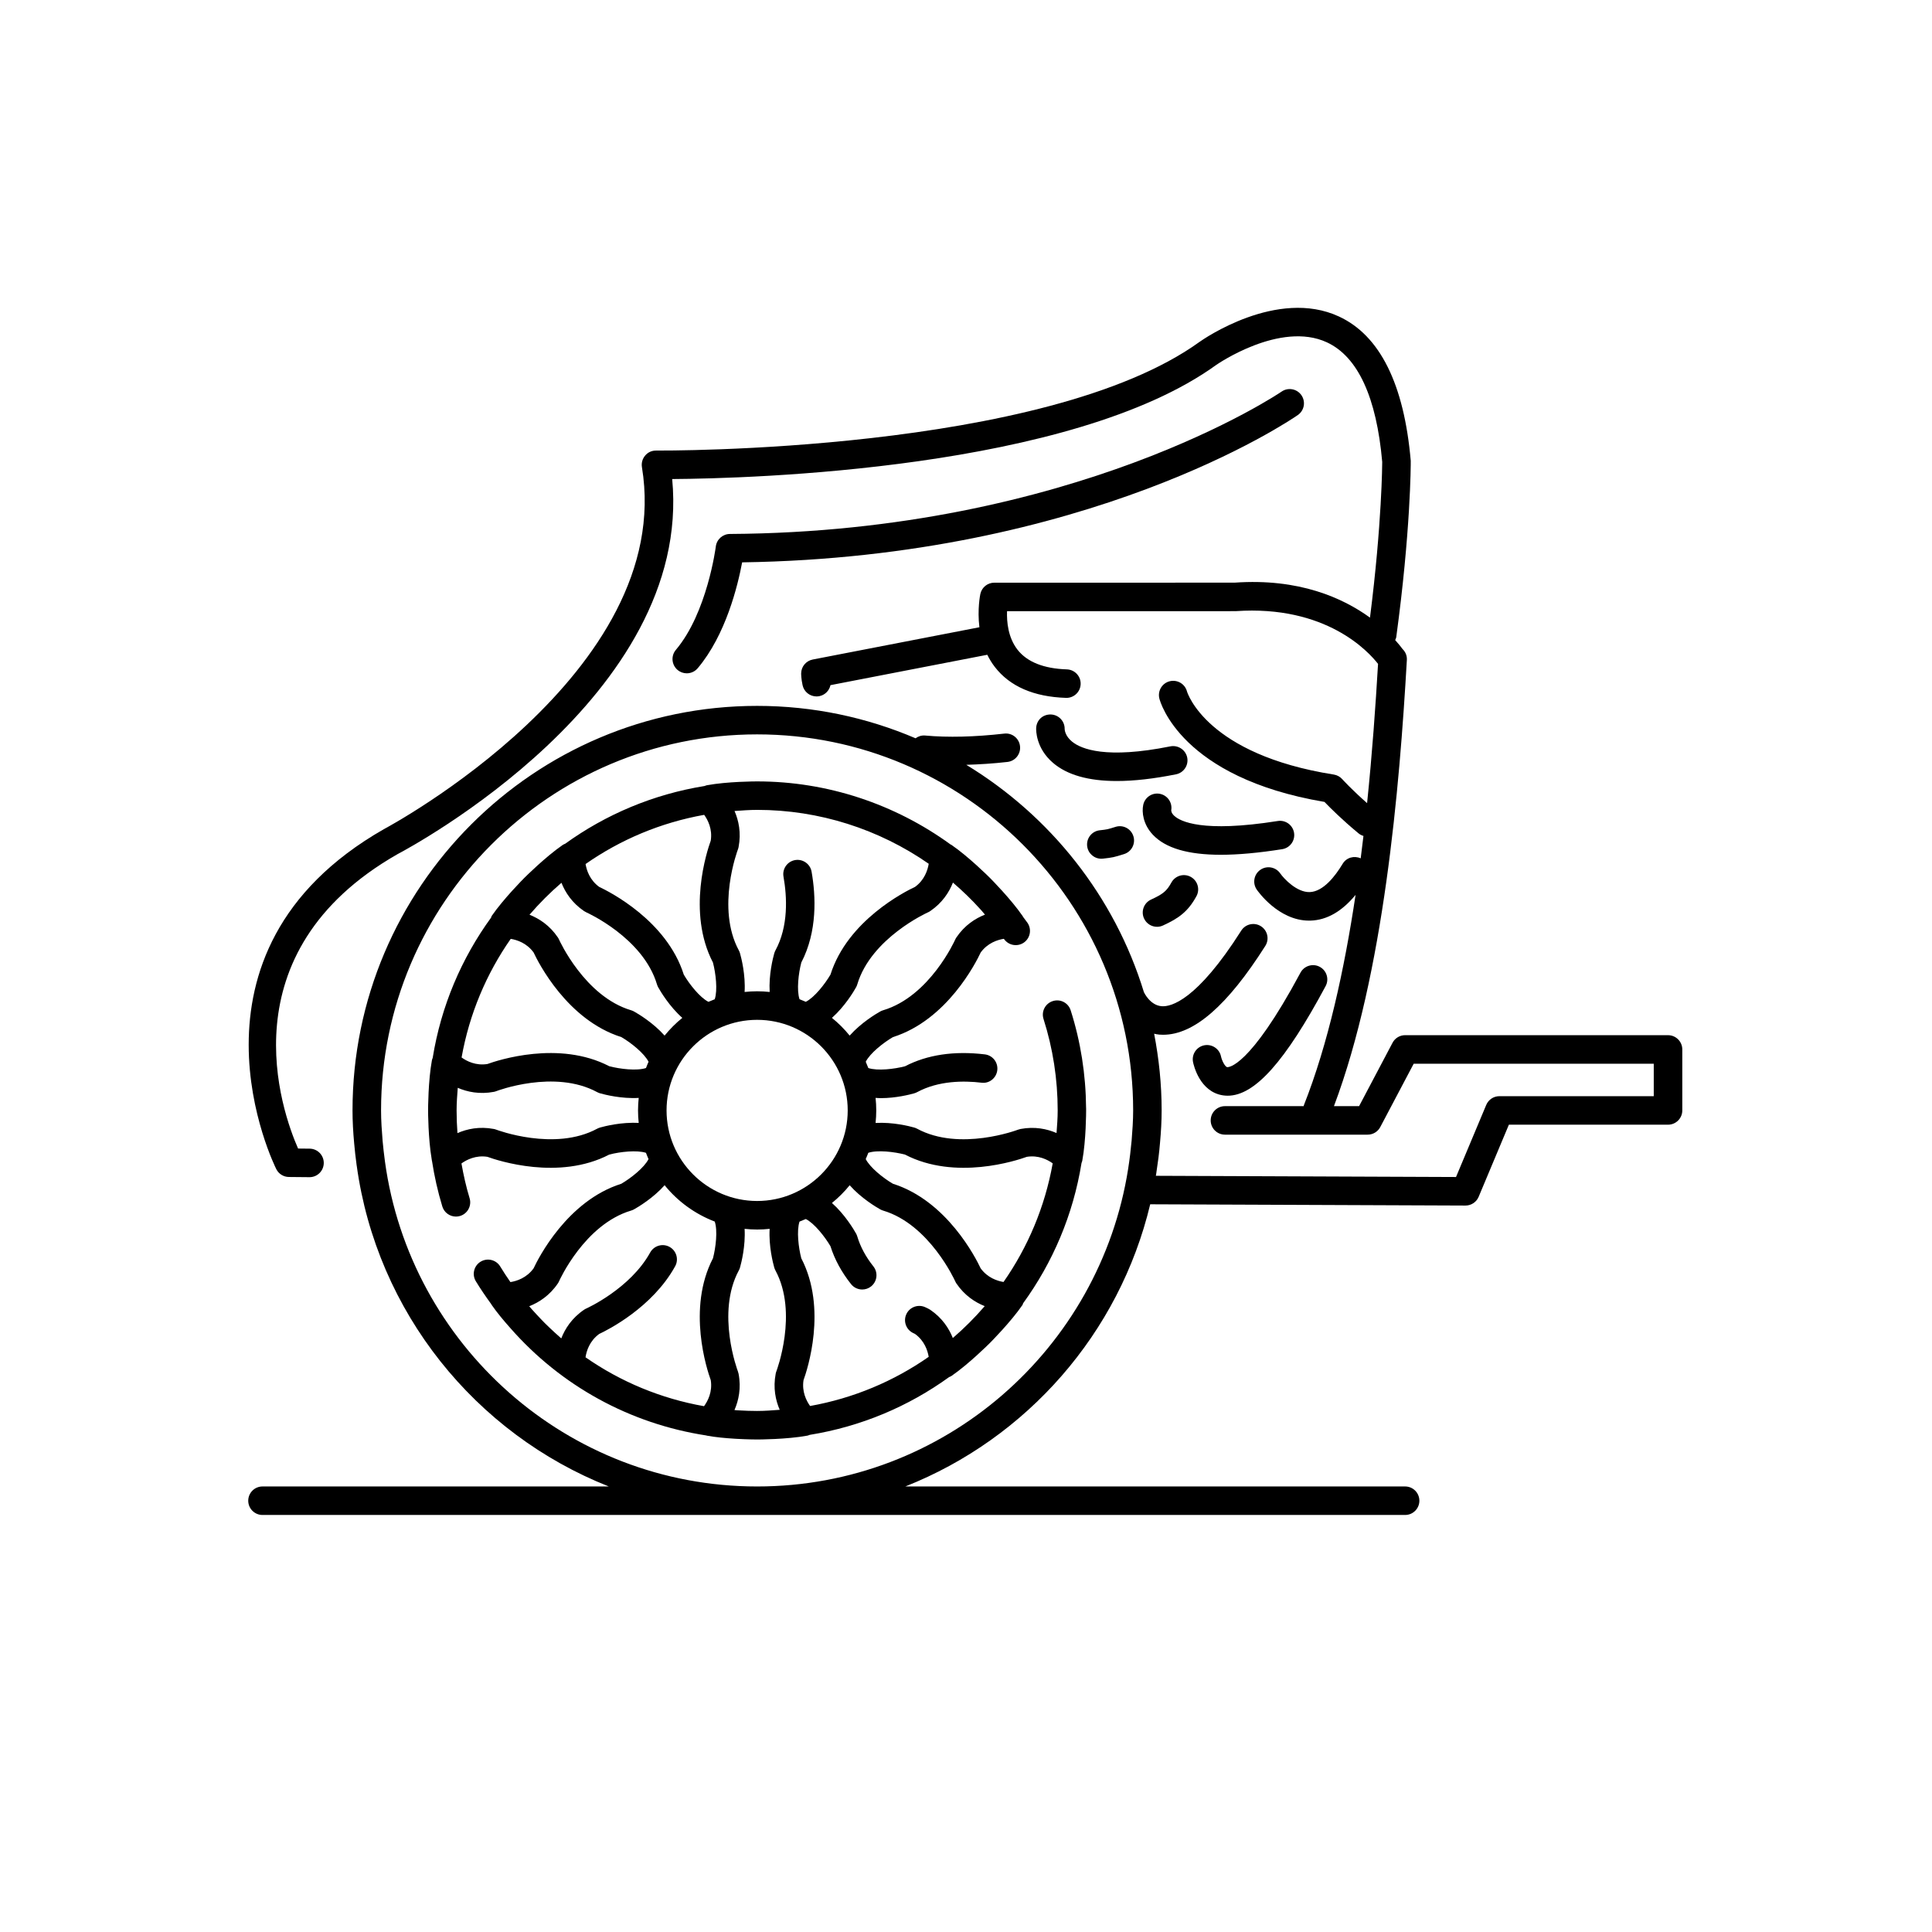 <?xml version="1.0" encoding="UTF-8"?>
<!-- Uploaded to: SVG Find, www.svgfind.com, Generator: SVG Find Mixer Tools -->
<svg fill="#000000" width="800px" height="800px" version="1.1" viewBox="144 144 512 512" xmlns="http://www.w3.org/2000/svg">
 <g>
  <path d="m454.17 341.79c-17.059 3.426-23.617 0.711-26.012-1.211-1.879-1.504-2.004-3.129-2.012-3.379 0.043-2.043-1.551-3.758-3.602-3.852-2.219-0.082-3.856 1.512-3.949 3.598-0.023 0.527-0.109 5.293 4.453 9.211 3.742 3.211 9.402 4.82 16.914 4.82 4.559 0 9.797-0.594 15.699-1.777 2.043-0.41 3.371-2.402 2.961-4.449-0.418-2.043-2.426-3.352-4.453-2.961z"/>
  <path d="m483.8 369.04c2.062-0.328 3.465-2.262 3.141-4.324-0.328-2.059-2.25-3.473-4.324-3.141-19.996 3.172-25.844 0.094-27.43-1.375-0.766-0.711-0.805-1.312-0.797-1.48 0.34-1.977-0.934-3.891-2.914-4.328-2.043-0.453-4.051 0.84-4.5 2.879-0.434 1.961-0.027 5.219 2.535 7.934 3.344 3.551 9.297 5.32 18.039 5.32 4.621-0.004 10.031-0.5 16.25-1.484z"/>
  <path d="m439.62 363.13c-2.148 0.676-2.148 0.676-4.188 0.906-2.074 0.234-3.562 2.109-3.324 4.184 0.219 1.93 1.855 3.352 3.75 3.352 0.145 0 0.289-0.008 0.434-0.023 2.629-0.301 2.887-0.355 5.598-1.207 1.988-0.625 3.098-2.746 2.469-4.738-0.625-1.992-2.738-3.109-4.738-2.473z"/>
  <path d="m454.43 377.88c-1.227 2.242-2.184 3.043-5.391 4.516-1.898 0.875-2.727 3.117-1.855 5.012 0.637 1.387 2.004 2.203 3.438 2.203 0.527 0 1.066-0.109 1.574-0.344 4.098-1.883 6.594-3.598 8.867-7.758 1-1.832 0.328-4.125-1.504-5.129-1.824-1.004-4.121-0.332-5.129 1.5z"/>
  <path d="m469.23 426.81c-0.562-0.078-1.398-1.664-1.656-2.859-0.422-2.031-2.418-3.336-4.449-2.934-2.047 0.414-3.371 2.41-2.957 4.453 0.164 0.809 1.773 7.902 7.957 8.816 0.41 0.059 0.82 0.09 1.234 0.09 7.168 0 15.242-9.066 25.941-29.039 0.988-1.836 0.293-4.129-1.547-5.113-1.832-0.984-4.129-0.293-5.113 1.547-13.645 25.457-19.188 25.031-19.41 25.039z"/>
  <path d="m328.89 321.1c7.465-8.832 10.652-21.984 11.785-28.07 91.801-1.359 145.02-37.484 147.26-39.039 1.715-1.188 2.144-3.539 0.957-5.254-1.188-1.719-3.539-2.144-5.254-0.961-0.539 0.375-54.938 37.191-146.21 37.73-1.898 0.012-3.492 1.434-3.727 3.312-0.023 0.176-2.273 17.566-10.586 27.398-1.348 1.594-1.145 3.977 0.445 5.324 0.711 0.602 1.578 0.895 2.438 0.895 1.074 0 2.141-0.453 2.887-1.336z"/>
  <path d="m431.82 437.53c-0.074-8.797-1.43-17.465-4.078-25.781-0.633-1.988-2.742-3.094-4.746-2.449-1.988 0.633-3.086 2.758-2.449 4.746 2.488 7.805 3.75 15.957 3.75 24.23 0 2.023-0.156 4.004-0.305 5.988-2.523-1.094-5.762-1.785-9.562-1.07-0.223 0.043-0.445 0.109-0.656 0.188-0.156 0.062-15.461 5.84-26.734-0.262-0.242-0.129-0.496-0.234-0.762-0.309-1.219-0.352-5.688-1.484-10.242-1.215 0.113-1.094 0.18-2.199 0.18-3.32s-0.062-2.231-0.18-3.324c0.465 0.027 0.93 0.066 1.391 0.066 4.043 0 7.758-0.965 8.855-1.277 0.262-0.078 0.52-0.18 0.762-0.309 5.684-3.074 12.402-3.059 17.047-2.508 2.082 0.289 3.953-1.23 4.199-3.305 0.25-2.074-1.234-3.953-3.305-4.199-8.156-0.973-15.258 0.094-21.141 3.152-2.848 0.746-7.316 1.27-9.73 0.469-0.215-0.562-0.438-1.117-0.684-1.664 1.145-2.273 4.672-5.055 7.211-6.535 14.344-4.527 22.016-19.777 23.246-22.414 1.855-2.551 4.477-3.371 6.148-3.633 0.012 0.02 0.027 0.035 0.039 0.055 1.191 1.711 3.547 2.129 5.258 0.945 1.715-1.191 2.137-3.547 0.945-5.258-0.375-0.539-0.781-1.047-1.168-1.574-0.039-0.062-0.055-0.133-0.098-0.195-1.52-2.207-3.539-4.582-5.254-6.484-0.047-0.051-0.09-0.105-0.137-0.156-1.781-1.969-3.199-3.394-3.312-3.508-0.223-0.223-5.566-5.551-10.148-8.703-0.086-0.059-0.184-0.082-0.27-0.133-14.719-10.691-32.594-16.703-51.242-16.703h-0.004c-0.383 0-7.883 0.016-13.324 1.02-0.207 0.039-0.391 0.125-0.582 0.195-13.633 2.199-26.199 7.539-36.949 15.297-0.223 0.098-0.449 0.184-0.656 0.324-4.574 3.148-9.918 8.477-10.145 8.699-0.223 0.223-5.551 5.566-8.703 10.145-0.082 0.121-0.066 0.27-0.133 0.398-7.859 10.809-13.27 23.461-15.488 37.203-0.07 0.195-0.16 0.383-0.199 0.59-1.008 5.465-1.02 13.008-1.02 13.324 0 0.309 0.02 7.422 0.941 12.84 0.008 0.043 0.016 0.09 0.02 0.133 0.02 0.117 0.035 0.242 0.055 0.355 0.004 0.023 0.02 0.047 0.023 0.07 0.629 4.078 1.531 8.109 2.734 12.055 0.496 1.629 1.992 2.676 3.609 2.676 0.367 0 0.734-0.051 1.105-0.164 1.996-0.609 3.121-2.719 2.512-4.715-0.918-3.016-1.605-6.094-2.156-9.199 1.383-0.992 3.812-2.242 6.875-1.758 2.734 0.992 18.953 6.356 32.293-0.594 2.926-0.773 7.367-1.234 9.73-0.465 0.215 0.559 0.434 1.113 0.68 1.66-1.145 2.273-4.676 5.055-7.215 6.539-14.344 4.527-22.016 19.777-23.246 22.414-1.855 2.551-4.469 3.379-6.141 3.641-0.938-1.348-1.844-2.727-2.707-4.144-1.086-1.781-3.406-2.34-5.191-1.262-1.781 1.086-2.348 3.41-1.262 5.191 1.285 2.109 2.672 4.125 4.106 6.098 0.027 0.047 0.039 0.098 0.07 0.145 1.438 2.086 3.316 4.312 4.965 6.16 13.461 15.348 31.723 25.363 51.934 28.461 0.047 0.012 0.086 0.035 0.133 0.047 2.332 0.43 5.023 0.672 7.387 0.816 0.172 0.012 0.344 0.02 0.516 0.031 2.938 0.164 5.254 0.172 5.426 0.172 0.316 0 7.859-0.012 13.324-1.02 0.211-0.039 0.402-0.129 0.598-0.203 13.641-2.203 26.211-7.547 36.965-15.316 0.211-0.094 0.43-0.168 0.625-0.301 4.578-3.152 9.922-8.48 10.145-8.703 0.227-0.223 5.551-5.566 8.699-10.145 0.082-0.121 0.066-0.273 0.133-0.398 7.859-10.809 13.27-23.461 15.488-37.203 0.07-0.195 0.16-0.379 0.195-0.586 1.012-5.465 1.02-13.012 1.02-13.328l-0.004-0.633c0.016-0.043-0.004-0.074-0.008-0.113zm-47.984 12.449c13.348 6.945 29.551 1.586 32.289 0.59 3.066-0.484 5.469 0.738 6.852 1.73-2.059 11.527-6.574 22.195-13.031 31.441-1.688-0.281-4.242-1.117-6.062-3.617-1.234-2.633-8.906-17.891-23.254-22.418-2.609-1.52-6.074-4.316-7.203-6.539 0.246-0.543 0.465-1.098 0.68-1.66 2.414-0.801 6.883-0.273 9.73 0.473zm12.672 48.613c-1.016-2.555-2.812-5.332-6-7.496-0.184-0.125-0.379-0.234-0.578-0.324l-0.641-0.305c-1.875-0.914-4.137-0.148-5.059 1.719-0.922 1.871-0.152 4.137 1.719 5.059l0.523 0.25c2.523 1.82 3.359 4.398 3.641 6.082-9.242 6.457-19.91 10.969-31.434 13.027-0.988-1.387-2.215-3.809-1.738-6.848 0.992-2.738 6.352-18.945-0.59-32.289-0.746-2.848-1.273-7.316-0.473-9.73 0.562-0.215 1.117-0.438 1.664-0.684 2.273 1.145 5.051 4.676 6.539 7.211 1.105 3.5 2.941 6.875 5.457 10.043 0.746 0.938 1.848 1.426 2.961 1.426 0.824 0 1.656-0.27 2.348-0.82 1.633-1.301 1.902-3.676 0.605-5.309-2.016-2.539-3.453-5.207-4.262-7.926-0.078-0.262-0.184-0.52-0.316-0.758-0.617-1.109-2.981-5.082-6.402-8.117 1.727-1.398 3.301-2.973 4.699-4.699 3.035 3.422 7.008 5.785 8.117 6.402 0.238 0.133 0.496 0.238 0.754 0.316 12.285 3.66 19.023 18.566 19.09 18.719 0.09 0.207 0.203 0.41 0.328 0.598 2.168 3.188 4.941 4.984 7.5 6-2.598 3.023-5.426 5.848-8.453 8.453zm-51.859 19.328c-1.617 0-3.219-0.059-4.816-0.152-0.211-0.012-0.41-0.02-0.629-0.035-0.191-0.012-0.379-0.039-0.566-0.055 1.109-2.539 1.82-5.805 1.09-9.625-0.043-0.223-0.109-0.445-0.188-0.656-0.059-0.152-5.836-15.461 0.262-26.734 0.129-0.242 0.234-0.496 0.309-0.762 0.348-1.219 1.484-5.688 1.215-10.242 1.094 0.113 2.199 0.18 3.32 0.18s2.231-0.062 3.32-0.18c-0.27 4.555 0.867 9.023 1.215 10.242 0.078 0.262 0.18 0.52 0.309 0.762 6.098 11.273 0.32 26.582 0.262 26.734-0.082 0.211-0.148 0.434-0.188 0.656-0.723 3.793-0.027 7.035 1.07 9.562-1.977 0.148-3.961 0.305-5.984 0.305zm-65.301-125.11c1.688 0.277 4.25 1.113 6.066 3.613 1.234 2.641 8.906 17.891 23.254 22.418 2.613 1.52 6.074 4.32 7.207 6.539-0.246 0.543-0.465 1.098-0.68 1.656-2.418 0.805-6.883 0.273-9.73-0.473-13.344-6.938-29.555-1.578-32.289-0.59-3.059 0.496-5.469-0.734-6.852-1.73 2.055-11.523 6.566-22.191 13.023-31.434zm13.441-14.859c1.016 2.555 2.809 5.332 5.996 7.5 0.191 0.129 0.395 0.242 0.605 0.336 0.148 0.066 15.031 6.727 18.715 19.086 0.078 0.262 0.184 0.52 0.316 0.758 0.617 1.109 2.981 5.086 6.402 8.117-1.727 1.398-3.301 2.973-4.699 4.699-3.035-3.422-7.012-5.785-8.121-6.402-0.242-0.133-0.496-0.238-0.758-0.316-12.281-3.656-19.02-18.566-19.086-18.719-0.09-0.207-0.203-0.41-0.332-0.598-2.164-3.188-4.941-4.981-7.5-5.996 2.609-3.031 5.434-5.856 8.461-8.465zm37.828-18.008c0.996 1.391 2.219 3.793 1.738 6.848-0.992 2.734-6.356 18.945 0.586 32.293 0.746 2.848 1.273 7.316 0.473 9.73-0.562 0.215-1.117 0.438-1.664 0.684-2.273-1.145-5.055-4.672-6.539-7.211-4.527-14.344-19.777-22.012-22.414-23.246-2.5-1.82-3.336-4.387-3.613-6.062 9.242-6.465 19.91-10.977 31.434-13.035zm14.031-1.316c16.469 0 32.289 5.117 45.473 14.281-0.273 1.676-1.102 4.289-3.621 6.125-2.641 1.234-17.891 8.906-22.414 23.246-1.484 2.535-4.266 6.066-6.539 7.211-0.547-0.246-1.102-0.469-1.664-0.684-0.805-2.414-0.273-6.883 0.473-9.73 4.293-8.254 3.856-17.625 2.723-24.078-0.363-2.055-2.34-3.422-4.379-3.066-2.055 0.363-3.426 2.32-3.066 4.379 0.949 5.375 1.348 13.133-2.137 19.566-0.129 0.242-0.234 0.496-0.309 0.762-0.348 1.219-1.484 5.688-1.215 10.242-1.094-0.113-2.199-0.18-3.32-0.18-1.121 0-2.231 0.062-3.324 0.18 0.27-4.555-0.867-9.023-1.215-10.242-0.078-0.262-0.18-0.52-0.309-0.762-6.098-11.273-0.32-26.582-0.262-26.734 0.082-0.211 0.148-0.434 0.188-0.656 0.723-3.793 0.027-7.035-1.07-9.562 1.984-0.141 3.969-0.297 5.988-0.297zm-24.004 79.645c0-13.238 10.766-24.004 24.004-24.004s24.004 10.766 24.004 24.004c0 13.238-10.766 24.004-24.004 24.004-13.234 0-24.004-10.77-24.004-24.004zm76.824-45.859c-0.129 0.188-0.242 0.391-0.336 0.602-0.066 0.148-6.731 15.031-19.086 18.715-0.262 0.078-0.516 0.184-0.758 0.316-1.109 0.617-5.082 2.981-8.117 6.402-1.398-1.727-2.973-3.301-4.699-4.699 3.422-3.035 5.785-7.008 6.402-8.117 0.133-0.238 0.238-0.496 0.316-0.758 3.656-12.281 18.566-19.02 18.719-19.086 0.211-0.09 0.414-0.203 0.602-0.332 3.215-2.184 5.016-4.992 6.027-7.562 2.586 2.223 5.047 4.602 7.348 7.16 0.098 0.105 0.199 0.223 0.301 0.336 0.289 0.324 0.559 0.672 0.84 1-2.57 1.004-5.375 2.809-7.559 6.023zm-94.445 50.395c-0.262 0.078-0.52 0.18-0.762 0.309-11.273 6.102-26.578 0.32-26.734 0.262-0.211-0.082-0.434-0.148-0.656-0.188-3.832-0.727-7.106-0.012-9.641 1.098-0.148-1.996-0.227-4.004-0.227-6.016 0-2.023 0.156-4.004 0.305-5.988 2.527 1.094 5.773 1.777 9.562 1.07 0.227-0.043 0.449-0.109 0.66-0.191 0.148-0.055 15.398-5.871 26.727 0.266 0.242 0.129 0.496 0.234 0.762 0.309 1.223 0.352 5.691 1.488 10.246 1.219-0.113 1.09-0.18 2.199-0.18 3.316 0 1.121 0.062 2.231 0.18 3.32-4.555-0.27-9.027 0.867-10.242 1.215zm-11.191 41.324c0.129-0.188 0.242-0.391 0.332-0.602 0.066-0.148 6.731-15.031 19.086-18.715 0.262-0.078 0.516-0.184 0.758-0.316 1.109-0.617 5.086-2.981 8.121-6.402 3.473 4.289 8.051 7.629 13.289 9.633 0.805 2.414 0.273 6.883-0.473 9.73-6.941 13.344-1.578 29.559-0.586 32.293 0.488 3.106-0.781 5.535-1.781 6.906-11.398-2.012-22.07-6.453-31.41-12.961 0.258-1.684 1.066-4.324 3.629-6.188 2.281-1.066 14.098-7.004 20.125-17.934 1.008-1.828 0.344-4.125-1.484-5.133-1.82-1.008-4.121-0.34-5.133 1.484-5.293 9.594-16.805 14.785-16.922 14.836-0.207 0.09-0.41 0.203-0.598 0.332-3.227 2.191-5.035 5.012-6.043 7.598-2.43-2.129-4.379-4.07-4.41-4.102-0.027-0.027-1.605-1.621-3.461-3.695-0.211-0.238-0.414-0.484-0.621-0.727 2.582-1.016 5.394-2.82 7.582-6.039z"/>
  <path d="m586.05 418.33h-69.672c-1.402 0-2.688 0.773-3.34 2.016l-8.859 16.785h-6.664c13.211-35.156 17.367-84.129 19.32-118.26 0.066-1.141-0.406-2.156-1.164-2.894-0.375-0.516-1.016-1.332-1.93-2.348 0.105-0.27 0.246-0.52 0.285-0.816 3.805-27.961 3.852-45.637 3.836-46.703-1.77-20.344-8.172-33.207-19.027-38.234-16.387-7.609-36.016 6.07-36.875 6.68-40.965 29.629-143.04 28.84-144.07 28.848-1.219 0-2.184 0.469-2.91 1.32-0.727 0.848-1.039 1.973-0.859 3.074 9 54.598-67.52 95.484-68.414 95.953-57.211 32.703-28.762 89.547-28.469 90.117 0.641 1.246 1.922 2.035 3.32 2.047l5.434 0.051h0.035c2.07 0 3.758-1.668 3.777-3.742 0.02-2.09-1.656-3.797-3.742-3.816l-3.066-0.031c-4.316-9.809-19.359-51.883 26.332-78.004 3.277-1.719 78.301-41.777 72.812-99.418 20.473-0.141 105.74-2.434 144.2-30.258 0.168-0.113 16.922-11.727 29.324-5.965 8.207 3.816 13.137 14.594 14.641 31.699 0 0.164-0.051 16.195-3.242 41.246-7.144-5.188-18.777-10.484-35.891-9.266l-63.672 0.008c-1.77 0-3.301 1.227-3.688 2.953-0.059 0.266-0.84 4.113-0.258 8.855l-44.176 8.555c-1.75 0.34-3.027 1.855-3.059 3.637-0.004 0.223-0.004 1.418 0.375 3.168 0.383 1.77 1.949 2.977 3.691 2.977 0.262 0 0.535-0.027 0.805-0.086 1.5-0.324 2.594-1.5 2.894-2.906l41.559-8.051c0.547 1.109 1.203 2.203 2.012 3.246 3.981 5.144 10.316 7.894 18.828 8.176 0.043 0.004 0.086 0.004 0.129 0.004 2.031 0 3.703-1.609 3.773-3.652 0.07-2.086-1.566-3.832-3.652-3.902-6.137-0.203-10.535-1.961-13.078-5.215-2.519-3.227-2.879-7.426-2.777-10.203l60.57-0.012c23.98-1.66 35.23 10.727 37.75 13.98-0.652 11.125-1.547 23.742-2.902 36.898-4.102-3.609-6.566-6.328-6.594-6.363-0.582-0.648-1.367-1.074-2.223-1.211-33.672-5.32-38.805-21.645-38.914-22.023-0.523-1.996-2.547-3.203-4.57-2.707-2.023 0.504-3.258 2.555-2.75 4.582 0.215 0.859 5.648 20.953 43.762 27.398 1.477 1.543 4.633 4.703 9.039 8.344 0.391 0.32 0.832 0.531 1.285 0.672-0.234 1.977-0.473 3.953-0.73 5.938-1.719-0.777-3.777-0.227-4.777 1.438-2.019 3.356-5.172 7.379-8.727 7.504-3.418 0.105-6.828-3.531-7.82-4.949-1.184-1.711-3.531-2.144-5.246-0.969-1.723 1.18-2.164 3.531-0.98 5.254 0.234 0.344 5.734 8.227 13.871 8.227 0.125 0 0.25-0.004 0.375-0.004 4.34-0.129 8.336-2.438 11.945-6.82-2.981 19.867-7.285 39.531-13.699 55.742-0.031 0.082-0.02 0.164-0.043 0.246h-20.875c-2.086 0-3.777 1.691-3.777 3.777 0 2.086 1.691 3.777 3.777 3.777h37.824c1.402 0 2.688-0.773 3.34-2.016l8.859-16.785h63.617v8.609l-40.91-0.004c-1.523 0-2.894 0.914-3.484 2.316l-8.008 19.105-79.543-0.32c0.035-0.211 0.062-0.426 0.098-0.641 0.004-0.02 0.016-0.035 0.02-0.051 0.02-0.117 0.023-0.219 0.039-0.332 0.387-2.523 0.727-5.059 0.934-7.637 0.277-3.012 0.438-5.902 0.438-8.664 0-6.953-0.719-13.734-1.988-20.324 0.449 0.09 0.891 0.199 1.371 0.234 0.336 0.027 0.668 0.039 1.008 0.039 8.164 0 17.035-7.719 27.086-23.551 1.117-1.762 0.594-4.098-1.168-5.215-1.758-1.113-4.094-0.598-5.215 1.168-11.785 18.566-18.656 20.223-21.074 20.031-3.035-0.211-4.629-3.539-4.684-3.656-0.004-0.012-0.016-0.02-0.023-0.031-7.773-25.41-24.805-46.746-47.086-60.285 3.477-0.109 7.082-0.328 10.914-0.762 2.074-0.234 3.566-2.106 3.328-4.18-0.23-2.074-2.094-3.582-4.18-3.328-7.856 0.887-14.91 1.066-20.957 0.508-0.961-0.09-1.836 0.215-2.547 0.73-12.906-5.516-27.098-8.586-42-8.586-59.117 0-107.21 48.094-107.21 107.21 0 2.793 0.156 5.695 0.445 8.809 0.152 1.844 0.375 3.656 0.617 5.473 0.016 0.102 0.023 0.195 0.035 0.301 0.004 0.016 0.016 0.031 0.016 0.047 5.336 38.824 31.457 71.035 66.805 85.023h-91.777c-2.086 0-3.777 1.691-3.777 3.777 0 2.086 1.691 3.777 3.777 3.777h302.81c2.086 0 3.777-1.691 3.777-3.777 0-2.086-1.691-3.777-3.777-3.777h-132.45c32.188-12.738 56.723-40.582 64.895-74.781l83.539 0.336h0.016c1.523 0 2.894-0.914 3.484-2.316l8.012-19.113h42.18c2.086 0 3.777-1.691 3.777-3.777v-16.164c0-2.086-1.695-3.781-3.781-3.781zm-241.41 119.6c-50.344 0-91.977-37.559-98.621-86.105-0.266-1.949-0.461-3.75-0.625-5.492-0.215-2.668-0.41-5.34-0.41-8.059 0-54.949 44.707-99.656 99.656-99.656 54.949 0.004 99.656 44.711 99.656 99.66 0 2.691-0.195 5.332-0.402 7.969-0.219 2.391-0.508 4.859-0.922 7.496v0.004c-7.473 47.609-48.656 84.184-98.332 84.184z"/>
 </g>
</svg>